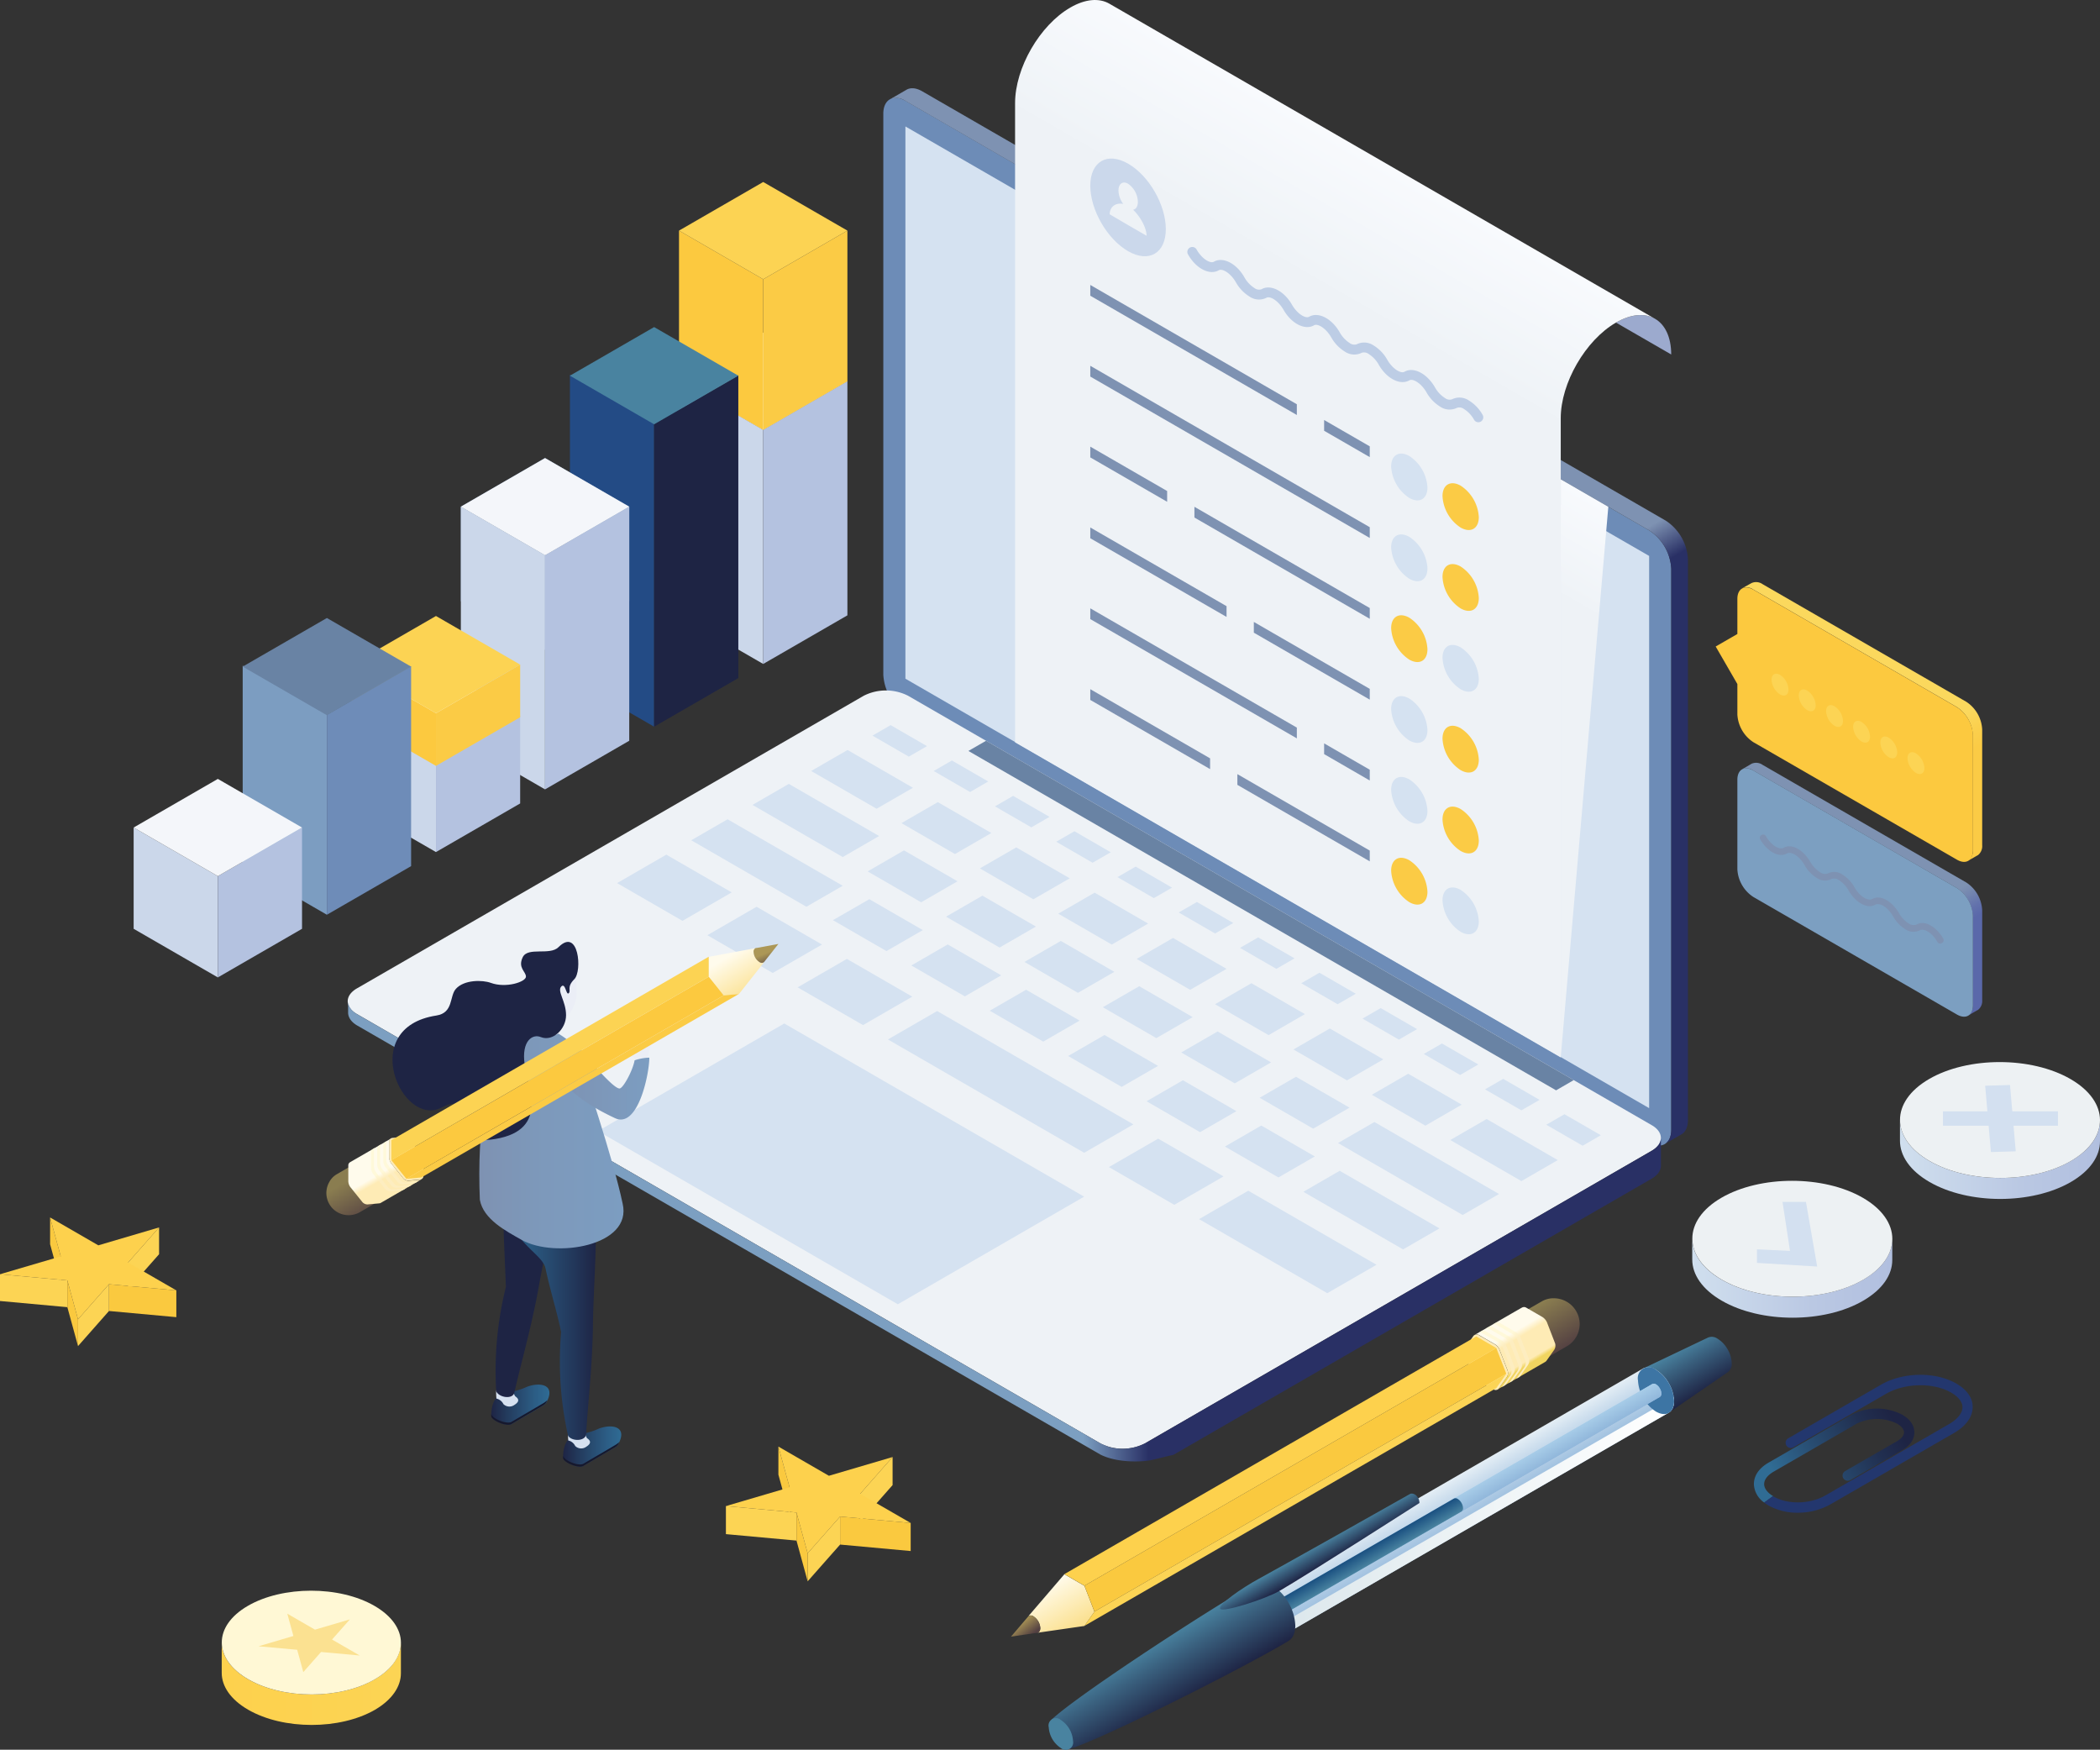 <?xml version="1.0" encoding="UTF-8"?> <svg xmlns="http://www.w3.org/2000/svg" xmlns:xlink="http://www.w3.org/1999/xlink" viewBox="0 0 649.75 541.28"><rect x="0" y="0" width="649.75" height="541.28" fill="#333333" stroke="none"/> <defs> <style>.cls-1{isolation:isolate;}.cls-2{fill:#cbd7ea;}.cls-3{fill:#b4c2e0;}.cls-4{fill:#f4f6fa;}.cls-5{fill:#6d8cb7;}.cls-6{fill:url(#linear-gradient);}.cls-7{fill:#d5e2f1;}.cls-8{fill:#eef2f6;}.cls-9{fill:#6983a4;}.cls-10{fill:url(#linear-gradient-2);}.cls-11{fill:#9caace;}.cls-12{fill:url(#linear-gradient-3);}.cls-13{fill:#7e92b2;}.cls-14,.cls-25,.cls-59,.cls-60,.cls-61,.cls-66,.cls-67,.cls-68{mix-blend-mode:multiply;}.cls-14{fill:url(#linear-gradient-4);}.cls-15{fill:#cbd8eb;}.cls-16{fill:#bdcde5;}.cls-17{fill:url(#linear-gradient-5);}.cls-18{fill:#23376e;}.cls-19{fill:url(#linear-gradient-6);}.cls-20{fill:#edf1f3;}.cls-21{fill:url(#linear-gradient-7);}.cls-22{fill:#d3e0f0;}.cls-23{fill:url(#linear-gradient-8);}.cls-24{fill:url(#linear-gradient-9);}.cls-25{fill:url(#linear-gradient-10);}.cls-26{fill:#e4eef5;}.cls-27{fill:#3d75a4;}.cls-28{fill:url(#linear-gradient-11);}.cls-29{fill:url(#linear-gradient-13);}.cls-30{fill:url(#linear-gradient-14);}.cls-31{fill:#4983a0;}.cls-32{fill:url(#linear-gradient-15);}.cls-33{fill:url(#linear-gradient-16);}.cls-34{fill:#16182d;}.cls-35{fill:#d6e1f0;}.cls-36{fill:#1e2444;}.cls-37{fill:url(#linear-gradient-17);}.cls-38{fill:url(#linear-gradient-18);}.cls-39{fill:url(#linear-gradient-19);}.cls-40{fill:#ebeef6;}.cls-41{fill:url(#linear-gradient-20);}.cls-42{fill:url(#linear-gradient-21);}.cls-43{fill:#7c9fc1;}.cls-44{fill:#fcc93f;}.cls-45{fill:#fbcb45;}.cls-46{fill:#fcd353;}.cls-47{fill:#fac93f;}.cls-48{fill:#fcd454;}.cls-49{fill:#fdd14d;}.cls-50{fill:url(#linear-gradient-22);}.cls-51{fill:#fff8d5;}.cls-52{fill:#fbe191;}.cls-53{fill:url(#linear-gradient-23);}.cls-54{fill:url(#linear-gradient-24);}.cls-55{fill:url(#linear-gradient-25);}.cls-56{fill:#feebb5;}.cls-57{fill:#fcd455;}.cls-58{fill:url(#linear-gradient-26);}.cls-59{fill:url(#linear-gradient-27);}.cls-60{fill:url(#linear-gradient-28);}.cls-61{fill:url(#linear-gradient-29);}.cls-62{fill:url(#linear-gradient-30);}.cls-63{fill:url(#linear-gradient-31);}.cls-64{fill:url(#linear-gradient-32);}.cls-65{fill:url(#linear-gradient-33);}.cls-66{fill:url(#linear-gradient-34);}.cls-67{fill:url(#linear-gradient-35);}.cls-68{fill:url(#linear-gradient-36);}.cls-69{fill:url(#linear-gradient-37);}.cls-70{fill:#234b85;}.cls-71{fill:#7c9dc1;}.cls-72{fill:#6e8cb8;}</style> <linearGradient id="linear-gradient" x1="337.94" y1="-5.41" x2="537.82" y2="340.79" gradientUnits="userSpaceOnUse"> <stop offset="0.58" stop-color="#7e92b2"></stop> <stop offset="0.61" stop-color="#293065"></stop> </linearGradient> <linearGradient id="linear-gradient-2" x1="107.58" y1="381" x2="513.88" y2="381" gradientUnits="userSpaceOnUse"> <stop offset="0.56" stop-color="#7c9fc1"></stop> <stop offset="0.61" stop-color="#293065"></stop> </linearGradient> <linearGradient id="linear-gradient-3" x1="353.91" y1="252.65" x2="460.15" y2="68.64" gradientUnits="userSpaceOnUse"> <stop offset="0.8" stop-color="#eef2f6"></stop> <stop offset="0.81" stop-color="#eff3f7"></stop> <stop offset="1" stop-color="#f8fafd"></stop> </linearGradient> <linearGradient id="linear-gradient-4" x1="444.18" y1="304.77" x2="521.62" y2="170.63" xlink:href="#linear-gradient-3"></linearGradient> <linearGradient id="linear-gradient-5" x1="551.28" y1="460.1" x2="588.58" y2="438.58" gradientUnits="userSpaceOnUse"> <stop offset="0" stop-color="#306c94"></stop> <stop offset="0.35" stop-color="#284c71"></stop> <stop offset="0.73" stop-color="#212f50"></stop> <stop offset="0.94" stop-color="#1e2444"></stop> </linearGradient> <linearGradient id="linear-gradient-6" x1="523.59" y1="395.38" x2="585.5" y2="395.38" gradientUnits="userSpaceOnUse"> <stop offset="0" stop-color="#d0dfee"></stop> <stop offset="0.6" stop-color="#bac8e3"></stop> <stop offset="1" stop-color="#b1bfdf"></stop> </linearGradient> <linearGradient id="linear-gradient-7" x1="587.83" y1="358.65" x2="649.75" y2="358.65" xlink:href="#linear-gradient-6"></linearGradient> <linearGradient id="linear-gradient-8" x1="519.5" y1="416.95" x2="527.4" y2="430.63" gradientUnits="userSpaceOnUse"> <stop offset="0" stop-color="#4983a0"></stop> <stop offset="0.34" stop-color="#3a617f"></stop> <stop offset="1" stop-color="#1e2444"></stop> </linearGradient> <linearGradient id="linear-gradient-9" x1="449.88" y1="457.15" x2="457.78" y2="470.83" gradientUnits="userSpaceOnUse"> <stop offset="0" stop-color="#e4eef5"></stop> <stop offset="0.25" stop-color="#cedfee"></stop> <stop offset="1" stop-color="#91b7db"></stop> </linearGradient> <linearGradient id="linear-gradient-10" x1="392.81" y1="469.59" x2="517.97" y2="469.59" gradientUnits="userSpaceOnUse"> <stop offset="0" stop-color="#dbe6eb"></stop> <stop offset="0.32" stop-color="#e7eff2"></stop> <stop offset="1" stop-color="#fff"></stop> </linearGradient> <linearGradient id="linear-gradient-11" x1="451.27" y1="462.77" x2="453.61" y2="466.82" gradientUnits="userSpaceOnUse"> <stop offset="0" stop-color="#a7cce8"></stop> <stop offset="1" stop-color="#91b7db"></stop> </linearGradient> <linearGradient id="linear-gradient-13" x1="420.59" y1="480.49" x2="422.92" y2="484.53" gradientUnits="userSpaceOnUse"> <stop offset="0" stop-color="#1a5081"></stop> <stop offset="1" stop-color="#4983a0"></stop> </linearGradient> <linearGradient id="linear-gradient-14" x1="358.15" y1="507.26" x2="368.45" y2="525.09" xlink:href="#linear-gradient-8"></linearGradient> <linearGradient id="linear-gradient-15" x1="406.86" y1="478.33" x2="410.1" y2="483.94" xlink:href="#linear-gradient-8"></linearGradient> <linearGradient id="linear-gradient-16" x1="-559.29" y1="434.54" x2="-541.29" y2="434.54" gradientTransform="matrix(-1, 0, 0, 1, -389.32, 0)" gradientUnits="userSpaceOnUse"> <stop offset="0" stop-color="#2f6b94"></stop> <stop offset="0.25" stop-color="#2c5d85"></stop> <stop offset="0.74" stop-color="#233a5c"></stop> <stop offset="1" stop-color="#1e2444"></stop> </linearGradient> <linearGradient id="linear-gradient-17" x1="-581.54" y1="447.49" x2="-563.54" y2="447.49" xlink:href="#linear-gradient-16"></linearGradient> <linearGradient id="linear-gradient-18" x1="-573.73" y1="404.48" x2="-544.68" y2="404.48" gradientTransform="matrix(-1, 0, 0, 1, -389.32, 0)" gradientUnits="userSpaceOnUse"> <stop offset="0" stop-color="#1e2444"></stop> <stop offset="0.22" stop-color="#223659"></stop> <stop offset="0.74" stop-color="#2b5c83"></stop> <stop offset="1" stop-color="#2f6b94"></stop> </linearGradient> <linearGradient id="linear-gradient-19" x1="2188.99" y1="351.75" x2="2233.61" y2="351.75" gradientTransform="matrix(-1, 0, 0, 1, 2381.91, 0)" gradientUnits="userSpaceOnUse"> <stop offset="0" stop-color="#7c9dc1"></stop> <stop offset="0.55" stop-color="#7d99bb"></stop> <stop offset="1" stop-color="#7e92b2"></stop> </linearGradient> <linearGradient id="linear-gradient-20" x1="171.72" y1="334.78" x2="200.9" y2="334.78" gradientUnits="userSpaceOnUse"> <stop offset="0" stop-color="#7e92b2"></stop> <stop offset="1" stop-color="#7c9dc1"></stop> </linearGradient> <linearGradient id="linear-gradient-21" x1="681.31" y1="227.06" x2="731.76" y2="314.45" gradientTransform="translate(-123.34)" gradientUnits="userSpaceOnUse"> <stop offset="0.65" stop-color="#7e92b2"></stop> <stop offset="0.67" stop-color="#778ab0"></stop> <stop offset="0.72" stop-color="#6271ac"></stop> <stop offset="0.75" stop-color="#5a68aa"></stop> </linearGradient> <linearGradient id="linear-gradient-22" x1="68.6" y1="520.84" x2="124.06" y2="520.84" gradientUnits="userSpaceOnUse"> <stop offset="0" stop-color="#fdd14d"></stop> <stop offset="1" stop-color="#fcd454"></stop> </linearGradient> <linearGradient id="linear-gradient-23" x1="477.52" y1="402.65" x2="485.74" y2="416.3" gradientUnits="userSpaceOnUse"> <stop offset="0" stop-color="#8a7d50"></stop> <stop offset="1" stop-color="#544142"></stop> </linearGradient> <linearGradient id="linear-gradient-24" x1="331.63" y1="503.74" x2="323.91" y2="490.18" gradientUnits="userSpaceOnUse"> <stop offset="0" stop-color="#fbe192"></stop> <stop offset="0.69" stop-color="#fef3cf"></stop> <stop offset="1" stop-color="#fffbec"></stop> </linearGradient> <linearGradient id="linear-gradient-25" x1="318.69" y1="506.04" x2="315.44" y2="501.84" gradientUnits="userSpaceOnUse"> <stop offset="0" stop-color="#544142"></stop> <stop offset="1" stop-color="#ac9756"></stop> </linearGradient> <linearGradient id="linear-gradient-26" x1="473.35" y1="423.27" x2="464.33" y2="408.1" gradientUnits="userSpaceOnUse"> <stop offset="0.07" stop-color="#f1d560"></stop> <stop offset="0.14" stop-color="#feebb5"></stop> <stop offset="0.56" stop-color="#feebb5"></stop> <stop offset="0.69" stop-color="#fffbec"></stop> </linearGradient> <linearGradient id="linear-gradient-27" x1="468.5" y1="426.71" x2="457.29" y2="412.47" gradientUnits="userSpaceOnUse"> <stop offset="0.56" stop-color="#fdedc0"></stop> <stop offset="0.69" stop-color="#fff9da"></stop> </linearGradient> <linearGradient id="linear-gradient-28" x1="470.69" y1="425.45" x2="459.48" y2="411.2" xlink:href="#linear-gradient-27"></linearGradient> <linearGradient id="linear-gradient-29" x1="472.89" y1="424.18" x2="461.68" y2="409.93" xlink:href="#linear-gradient-27"></linearGradient> <linearGradient id="linear-gradient-30" x1="676.98" y1="484.34" x2="684.07" y2="496.12" gradientTransform="matrix(-0.5, 0.87, 0.87, 0.5, 22.83, -464.8)" xlink:href="#linear-gradient-23"></linearGradient> <linearGradient id="linear-gradient-31" x1="562.8" y1="564.8" x2="556.14" y2="553.1" gradientTransform="matrix(-0.5, 0.87, 0.87, 0.5, 22.83, -464.8)" xlink:href="#linear-gradient-24"></linearGradient> <linearGradient id="linear-gradient-32" x1="551.64" y1="566.78" x2="548.83" y2="563.16" gradientTransform="matrix(-0.5, 0.87, 0.87, 0.5, 22.83, -464.8)" xlink:href="#linear-gradient-25"></linearGradient> <linearGradient id="linear-gradient-33" x1="673.38" y1="502.13" x2="665.6" y2="489.04" gradientTransform="matrix(-0.5, 0.87, 0.87, 0.5, 22.83, -464.8)" xlink:href="#linear-gradient-26"></linearGradient> <linearGradient id="linear-gradient-34" x1="669.2" y1="505.1" x2="659.53" y2="492.81" gradientTransform="matrix(-0.5, 0.87, 0.87, 0.5, 22.83, -464.8)" xlink:href="#linear-gradient-27"></linearGradient> <linearGradient id="linear-gradient-35" x1="671.09" y1="504" x2="661.42" y2="491.71" gradientTransform="matrix(-0.5, 0.87, 0.87, 0.5, 22.83, -464.8)" xlink:href="#linear-gradient-27"></linearGradient> <linearGradient id="linear-gradient-36" x1="672.99" y1="502.91" x2="663.31" y2="490.62" gradientTransform="matrix(-0.5, 0.87, 0.87, 0.5, 22.83, -464.8)" xlink:href="#linear-gradient-27"></linearGradient> <linearGradient id="linear-gradient-37" x1="681.31" y1="171.12" x2="735.26" y2="264.58" gradientTransform="translate(-123.34)" gradientUnits="userSpaceOnUse"> <stop offset="0.63" stop-color="#fbd85d"></stop> <stop offset="0.68" stop-color="#fbd04e"></stop> <stop offset="0.73" stop-color="#fbcb45"></stop> </linearGradient> </defs> <g class="cls-1"> <g id="Слой_2" data-name="Слой 2"> <g id="Слой_1-2" data-name="Слой 1"> <polygon class="cls-2" points="210.09 117.94 236.14 132.98 236.14 205.4 210.09 190.36 210.09 117.94"></polygon> <polygon class="cls-3" points="262.19 117.94 236.14 132.98 236.14 205.4 262.19 190.36 262.19 117.94"></polygon> <polygon class="cls-4" points="236.14 102.9 210.09 117.94 236.14 132.98 262.19 117.94 236.14 102.9"></polygon> <path class="cls-5" d="M517.1,349.49c0,4.35-3.08,6.13-6.85,4L280.14,220.59a15.19,15.19,0,0,1-6.84-11.86V35.17c0-4.35,3.08-6.13,6.84-4L510.25,164.07a15.17,15.17,0,0,1,6.85,11.86Z"></path> <path class="cls-6" d="M515.42,161.08,285.31,28.23c-1.9-1.1-3.63-1.19-4.88-.44h0l-4.92,2.85h0a5,5,0,0,1,4.62.57L510.25,164.07a15.17,15.17,0,0,1,6.85,11.86V349.49c0,2.16-.76,3.69-2,4.41h0l4.91-2.85h0c1.38-.65,2.25-2.22,2.25-4.53V173A15.21,15.21,0,0,0,515.42,161.08Z"></path> <polygon class="cls-7" points="510.25 342.81 280.14 209.96 280.14 39.12 510.25 171.98 510.25 342.81"></polygon> <path class="cls-8" d="M354.21,446.54a15.17,15.17,0,0,1-13.7,0L110.41,313.69c-3.77-2.18-3.77-5.73,0-7.91l156.84-90.55a15.17,15.17,0,0,1,13.7,0L511.06,348.08c3.77,2.17,3.77,5.73,0,7.91Z"></path> <polygon class="cls-7" points="281.19 234.07 269.94 227.57 275.56 224.32 286.82 230.82 281.19 234.07"></polygon> <polygon class="cls-7" points="300.14 245.01 288.89 238.51 294.52 235.26 305.77 241.76 300.14 245.01"></polygon> <polygon class="cls-7" points="319.1 255.95 307.84 249.45 313.47 246.21 324.73 252.7 319.1 255.95"></polygon> <polygon class="cls-7" points="338.05 266.89 326.8 260.4 332.43 257.15 343.68 263.65 338.05 266.89"></polygon> <polygon class="cls-7" points="357 277.84 345.75 271.34 351.38 268.09 362.63 274.59 357 277.84"></polygon> <polygon class="cls-7" points="375.96 288.78 364.7 282.28 370.33 279.03 381.58 285.53 375.96 288.78"></polygon> <polygon class="cls-7" points="394.91 299.72 383.66 293.23 389.29 289.98 400.54 296.47 394.91 299.72"></polygon> <polygon class="cls-7" points="413.87 310.67 402.61 304.17 408.24 300.92 419.49 307.42 413.87 310.67"></polygon> <polygon class="cls-7" points="432.82 321.61 421.56 315.11 427.19 311.86 438.45 318.36 432.82 321.61"></polygon> <polygon class="cls-7" points="451.77 332.55 440.52 326.05 446.15 322.81 457.4 329.3 451.77 332.55"></polygon> <polygon class="cls-7" points="470.73 343.49 459.47 337 465.1 333.75 476.35 340.25 470.73 343.49"></polygon> <polygon class="cls-7" points="489.68 354.44 478.42 347.94 484.05 344.69 495.31 351.19 489.68 354.44"></polygon> <polygon class="cls-7" points="271.22 250.19 250.98 238.51 262.24 232.01 282.47 243.7 271.22 250.19"></polygon> <polygon class="cls-7" points="260.75 265.13 232.82 249 244.07 242.5 272 258.63 260.75 265.13"></polygon> <polygon class="cls-7" points="249.5 280.51 213.87 259.94 225.12 253.45 260.75 274.02 249.5 280.51"></polygon> <polygon class="cls-7" points="211.16 284.87 190.93 273.19 206.16 264.39 226.4 276.07 211.16 284.87"></polygon> <polygon class="cls-7" points="239.09 300.99 218.86 289.31 234.09 280.51 254.33 292.2 239.09 300.99"></polygon> <polygon class="cls-7" points="267.02 317.12 246.79 305.44 262.03 296.64 282.26 308.32 267.02 317.12"></polygon> <polygon class="cls-7" points="363.33 372.72 343.1 361.04 358.34 352.25 378.57 363.93 363.33 372.72"></polygon> <polygon class="cls-7" points="410.67 400.05 370.99 377.14 386.22 368.35 425.9 391.26 410.67 400.05"></polygon> <polygon class="cls-7" points="335.45 356.62 274.73 321.56 289.96 312.77 350.68 347.83 335.45 356.62"></polygon> <polygon class="cls-7" points="295.47 264.2 278.92 254.64 290.17 248.14 306.73 257.7 295.47 264.2"></polygon> <polygon class="cls-7" points="285.01 279.13 268.45 269.57 279.7 263.07 296.26 272.63 285.01 279.13"></polygon> <polygon class="cls-7" points="274.27 294.22 257.71 284.66 268.97 278.17 285.53 287.73 274.27 294.22"></polygon> <polygon class="cls-7" points="298.53 308.23 281.97 298.67 293.23 292.17 309.78 301.73 298.53 308.23"></polygon> <polygon class="cls-7" points="322.79 322.23 306.23 312.67 317.48 306.18 334.04 315.73 322.79 322.23"></polygon> <polygon class="cls-7" points="347.05 336.24 330.49 326.68 341.74 320.18 358.3 329.74 347.05 336.24"></polygon> <polygon class="cls-7" points="371.3 350.24 354.75 340.68 366 334.18 382.55 343.74 371.3 350.24"></polygon> <polygon class="cls-7" points="395.56 364.25 379 354.69 390.25 348.19 406.81 357.75 395.56 364.25"></polygon> <polygon class="cls-7" points="434.12 386.51 403.26 368.69 414.51 362.19 445.38 380.01 434.12 386.51"></polygon> <polygon class="cls-7" points="309.27 293.13 292.71 283.58 303.96 277.08 320.52 286.64 309.27 293.13"></polygon> <polygon class="cls-7" points="333.52 307.14 316.96 297.58 328.22 291.08 344.78 300.64 333.52 307.14"></polygon> <polygon class="cls-7" points="357.78 321.15 341.22 311.59 352.48 305.09 369.03 314.65 357.78 321.15"></polygon> <polygon class="cls-7" points="382.04 335.15 365.48 325.59 376.73 319.09 393.29 328.65 382.04 335.15"></polygon> <polygon class="cls-7" points="406.3 349.16 389.74 339.6 400.99 333.1 417.55 342.66 406.3 349.16"></polygon> <polygon class="cls-7" points="452.56 375.87 413.99 353.6 425.25 347.1 463.81 369.37 452.56 375.87"></polygon> <polygon class="cls-7" points="319.73 278.2 303.17 268.64 314.43 262.15 330.98 271.71 319.73 278.2"></polygon> <polygon class="cls-7" points="343.99 292.21 327.43 282.65 338.68 276.15 355.24 285.71 343.99 292.21"></polygon> <polygon class="cls-7" points="368.24 306.21 351.69 296.65 362.94 290.16 379.5 299.72 368.24 306.21"></polygon> <polygon class="cls-7" points="392.5 320.22 375.94 310.66 387.2 304.16 403.75 313.72 392.5 320.22"></polygon> <polygon class="cls-7" points="416.76 334.22 400.2 324.66 411.45 318.17 428.01 327.72 416.76 334.22"></polygon> <polygon class="cls-7" points="441.02 348.23 424.46 338.67 435.71 332.17 452.27 341.73 441.02 348.23"></polygon> <polygon class="cls-7" points="470.73 365.38 448.72 352.67 459.97 346.18 481.98 358.88 470.73 365.38"></polygon> <polygon class="cls-9" points="481.46 337.3 299.63 232.31 305.09 229.16 486.92 334.14 481.46 337.3"></polygon> <polygon class="cls-7" points="335.44 370.19 242.66 316.62 185 349.9 277.79 403.48 335.44 370.19"></polygon> <path class="cls-10" d="M511.06,356,354.21,446.54a15.34,15.34,0,0,1-11.1,1.06s-2.25-.86-2.6-1.06L110.41,313.69a5.76,5.76,0,0,1-.73-.48l0,0h0l-.17-.14-.38-.32-.17-.17a3.1,3.1,0,0,1-.39-.43.12.12,0,0,1,0-.05l0,0c-.13-.18-.25-.35-.36-.53a3.8,3.8,0,0,1-.5-1.65h0v3.32h0c0,1.45.9,2.89,2.8,4L340.51,450c5.5,2.73,13.34,2.2,15.68,1.69s4.43-1.1,6.88-1.63l148-85.45c1.9-1.1,2.84-2.55,2.82-4v-8.56C513.86,353.49,512.92,354.91,511.06,356Z"></path> <path class="cls-11" d="M500,99.8l17.08,9.86C517.06,98.77,509.41,94.36,500,99.8Z"></path> <path class="cls-12" d="M343.29,1.17l-.12-.07h0c-3.09-1.74-7.33-1.47-12,1.23C321.72,7.78,314.07,21,314.07,31.91V229.65L482.9,327.12V129.38c0-10.89,7.65-24.13,17.08-29.58,4.68-2.7,8.93-3,12-1.23Z"></path> <path class="cls-7" d="M430.43,144.32c0-3.58,2.52-5,5.62-3.25a12.42,12.42,0,0,1,5.61,9.73c0,3.58-2.51,5-5.61,3.24A12.41,12.41,0,0,1,430.43,144.32Z"></path> <polygon class="cls-13" points="401.25 125.06 337.34 88.15 337.34 91.48 401.25 128.38 401.25 125.06"></polygon> <polygon class="cls-13" points="409.69 129.93 409.69 133.26 423.81 141.41 423.81 138.08 409.69 129.93"></polygon> <path class="cls-7" d="M430.43,169.33c0-3.59,2.52-5,5.62-3.25a12.42,12.42,0,0,1,5.61,9.73c0,3.58-2.51,5-5.61,3.24A12.41,12.41,0,0,1,430.43,169.33Z"></path> <polygon class="cls-13" points="423.81 163.09 337.34 113.16 337.34 116.49 423.81 166.42 423.81 163.09"></polygon> <path class="cls-7" d="M446.32,203.51c0-3.59,2.51-5,5.61-3.25a12.43,12.43,0,0,1,5.62,9.73c0,3.58-2.52,5-5.62,3.24A12.4,12.4,0,0,1,446.32,203.51Z"></path> <polygon class="cls-13" points="361.12 151.9 337.34 138.17 337.34 141.5 361.12 155.23 361.12 151.9"></polygon> <polygon class="cls-13" points="369.56 156.78 369.56 160.1 423.81 191.43 423.81 188.1 369.56 156.78"></polygon> <path class="cls-7" d="M430.43,219.35c0-3.59,2.52-5,5.62-3.25a12.42,12.42,0,0,1,5.61,9.73c0,3.58-2.51,5-5.61,3.24A12.41,12.41,0,0,1,430.43,219.35Z"></path> <polygon class="cls-13" points="379.5 187.52 337.34 163.18 337.34 166.51 379.5 190.85 379.5 187.52"></polygon> <polygon class="cls-13" points="387.94 192.4 387.94 195.72 423.81 216.44 423.81 213.11 387.94 192.4"></polygon> <path class="cls-7" d="M430.43,244.35c0-3.58,2.52-5,5.62-3.24a12.42,12.42,0,0,1,5.61,9.73c0,3.58-2.51,5-5.61,3.24A12.41,12.41,0,0,1,430.43,244.35Z"></path> <polygon class="cls-13" points="401.25 225.09 337.34 188.19 337.34 191.52 401.25 228.42 401.25 225.09"></polygon> <polygon class="cls-13" points="409.69 229.97 409.69 233.29 423.81 241.45 423.81 238.12 409.69 229.97"></polygon> <path class="cls-7" d="M446.32,278.53c0-3.58,2.51-5,5.61-3.24a12.43,12.43,0,0,1,5.62,9.73c0,3.58-2.52,5-5.62,3.24A12.4,12.4,0,0,1,446.32,278.53Z"></path> <polygon class="cls-13" points="374.41 234.6 337.34 213.2 337.34 216.53 374.41 237.93 374.41 234.6"></polygon> <polygon class="cls-13" points="382.85 239.48 382.85 242.8 423.81 266.46 423.81 263.13 382.85 239.48"></polygon> <polygon class="cls-14" points="482.9 327.12 497.62 156.78 482.9 148.28 482.9 327.12"></polygon> <path class="cls-15" d="M360.71,70.87c0,7.47-5.23,10.54-11.68,6.83s-11.69-12.77-11.69-20.24,5.23-10.54,11.69-6.84S360.71,63.39,360.71,70.87Z"></path> <path class="cls-8" d="M350.59,64.88c.88-.16,1.47-1,1.47-2.43a7.06,7.06,0,0,0-3-5.59c-1.67-1-3,0-3,2.09a7.26,7.26,0,0,0,1.47,4.13c-2.56-.48-4.2,1.12-4.19,3.21L349,69.61l5.75,3.32C354.79,70.85,353.15,67.36,350.59,64.88Z"></path> <path class="cls-16" d="M457.41,130.62a1.51,1.51,0,0,1-1.32-.76,9.19,9.19,0,0,0-3.13-3.33,2.38,2.38,0,0,0-2.16-.37,5.17,5.17,0,0,1-5.21-.36,12.14,12.14,0,0,1-4.24-4.45c-1.65-2.85-4.2-4.32-5.29-3.69-2.81,1.61-7-.5-9.46-4.82a9.17,9.17,0,0,0-3.12-3.33,2.35,2.35,0,0,0-2.16-.37,5.17,5.17,0,0,1-5.21-.36,12.14,12.14,0,0,1-4.24-4.45c-1.65-2.85-4.2-4.33-5.29-3.7-2.81,1.62-7-.49-9.46-4.81-1.64-2.85-4.19-4.33-5.29-3.7a5.15,5.15,0,0,1-5.2-.36,12.17,12.17,0,0,1-4.25-4.45c-1.64-2.85-4.19-4.33-5.28-3.7-2.82,1.62-7-.5-9.46-4.81a1.53,1.53,0,1,1,2.64-1.53c1.65,2.85,4.2,4.33,5.29,3.7,2.81-1.62,7,.5,9.45,4.81a9.23,9.23,0,0,0,3.13,3.34,2.34,2.34,0,0,0,2.16.36c2.81-1.62,7,.5,9.45,4.81,1.65,2.85,4.2,4.33,5.29,3.7,2.81-1.62,7,.5,9.46,4.82a9.34,9.34,0,0,0,3.12,3.33,2.34,2.34,0,0,0,2.16.36,5.17,5.17,0,0,1,5.21.37,12.09,12.09,0,0,1,4.25,4.45c1.64,2.85,4.2,4.32,5.29,3.69,2.8-1.62,6.95.5,9.45,4.82a9.25,9.25,0,0,0,3.12,3.33,2.34,2.34,0,0,0,2.16.36,5.2,5.2,0,0,1,5.21.37,12.17,12.17,0,0,1,4.25,4.45,1.52,1.52,0,0,1-.56,2.08A1.49,1.49,0,0,1,457.41,130.62Z"></path> <path class="cls-17" d="M545.84,459.11c0-1.4,1.06-2.77,3-3.88l25.63-14.8a14.13,14.13,0,0,1,12.52,0c1.34.78,2.12,1.76,2.12,2.69s-.78,1.91-2.12,2.69l-16.18,9.33a1.61,1.61,0,0,0,1.61,2.78l16.17-9.33c2.4-1.39,3.72-3.33,3.72-5.47s-1.32-4.08-3.72-5.46a17.11,17.11,0,0,0-15.72,0l-25.63,14.79c-3,1.71-4.58,4.07-4.58,6.66a7.28,7.28,0,0,0,3.21,5.72l2.73-2C546.81,461.74,545.84,460.43,545.84,459.11Z"></path> <path class="cls-18" d="M605.28,428c-6.46-3.73-16.48-3.58-23.3.37L553.19,445a1.61,1.61,0,0,0,1.61,2.78l28.79-16.62c5.81-3.35,14.63-3.51,20.09-.36,2.27,1.31,3.52,2.92,3.52,4.53,0,1.79-1.51,3.7-4.15,5.22L564.8,462.61c-4.74,2.73-11.61,2.89-16,.37l-.24-.16-2.73,2a11.68,11.68,0,0,0,1.37.92,18.26,18.26,0,0,0,9,2.23,20.66,20.66,0,0,0,10.15-2.59l38.24-22.08c3.71-2.15,5.76-5,5.76-8C610.41,432.5,608.59,429.91,605.28,428Z"></path> <path class="cls-19" d="M532.73,402.38c-6.1-3.52-9.15-8.14-9.14-12.76l0-6.5c0,4.62,3,9.25,9.13,12.77,12.13,7,31.72,7,43.76,0,6-3.48,9-8,9-12.58l0,6.49c0,4.56-3,9.1-9,12.58C564.44,409.39,544.85,409.39,532.73,402.38Z"></path> <path class="cls-20" d="M532.75,395.89c-12.12-7-12.19-18.35-.14-25.35s31.64-7,43.76,0,12.18,18.35.14,25.35S544.88,402.89,532.75,395.89Z"></path> <path class="cls-21" d="M597,365.65c-6.1-3.52-9.15-8.15-9.14-12.76l0-6.5c0,4.62,3,9.24,9.13,12.77,12.13,7,31.72,7,43.76,0,6-3.48,9-8,9-12.59l0,6.49c0,4.56-3,9.11-9,12.59C628.68,372.65,609.09,372.65,597,365.65Z"></path> <path class="cls-20" d="M597,359.16c-12.12-7-12.18-18.35-.14-25.35s31.64-7,43.76,0,12.18,18.35.14,25.35S609.12,366.15,597,359.16Z"></path> <polygon class="cls-22" points="551.52 371.81 553.83 386.96 543.61 386.49 543.61 390.68 562.24 391.81 558.77 371.81 551.52 371.81"></polygon> <polygon class="cls-22" points="623.68 356.17 623 348.25 636.75 348.25 636.75 343.8 622.61 343.8 621.9 335.65 614.22 335.88 614.91 343.8 601.16 343.8 601.16 348.25 615.29 348.25 616 356.39 623.68 356.17"></polygon> <path class="cls-23" d="M534.52,417.4a9,9,0,0,0-3.09-3.26,3.06,3.06,0,0,0-3.08-.3l-19.91,9.5,7.9,13.68,18.18-12.48a3.08,3.08,0,0,0,1.28-2.83A9,9,0,0,0,534.52,417.4Z"></path> <path class="cls-24" d="M516.34,427.9a11.44,11.44,0,0,0-4-4.17,3.93,3.93,0,0,0-3.95-.39l-121.07,69.9,7.9,13.68L516.34,437c1-.58,1.63-1.83,1.63-3.61A11.44,11.44,0,0,0,516.34,427.9Z"></path> <path class="cls-25" d="M392.81,502.65l2.46,4.27L516.34,437c1-.58,1.63-1.83,1.63-3.61a9,9,0,0,0-.09-1.15l-121.73,70.2C394.91,502.48,393.8,502.55,392.81,502.65Z"></path> <path class="cls-26" d="M385.74,496.85c0-1.78.62-3,1.63-3.61a3.93,3.93,0,0,1,3.95.39,12.37,12.37,0,0,1,5.59,9.67,3.41,3.41,0,0,1-5.59,3.23,12.32,12.32,0,0,1-5.58-9.68Z"></path> <path class="cls-27" d="M506.8,427a3.41,3.41,0,0,1,5.59-3.23,12.32,12.32,0,0,1,5.58,9.68c0,1.78-.62,3-1.63,3.61s-2.41.5-4-.39A12.37,12.37,0,0,1,506.8,427Z"></path> <path class="cls-28" d="M513.55,429.51a3.28,3.28,0,0,0-1.16-1.23,1.16,1.16,0,0,0-1.17-.12l-121.06,69.9,2.33,4,121.06-69.9a1.16,1.16,0,0,0,.49-1.07A3.37,3.37,0,0,0,513.55,429.51Z"></path> <path class="cls-28" d="M513.55,429.51a3.28,3.28,0,0,0-1.16-1.23,1.16,1.16,0,0,0-1.17-.12l-121.06,69.9,2.33,4,121.06-69.9a1.16,1.16,0,0,0,.49-1.07A3.37,3.37,0,0,0,513.55,429.51Z"></path> <path class="cls-29" d="M452.19,464.94a3.31,3.31,0,0,0-1.17-1.23,1.16,1.16,0,0,0-1.17-.12l-59.69,34.47,2.33,4,59.7-34.47a1.15,1.15,0,0,0,.48-1.07A3.36,3.36,0,0,0,452.19,464.94Z"></path> <path class="cls-30" d="M398.63,495.77a14.85,14.85,0,0,0-5.14-5.42c-2-1.16-3.82-1.27-5.14-.51-12.66,7-54.82,34.41-63,42.15l2.9,4.44,2.39,4.73c10.81-3.24,55.64-26,68-33.52,1.32-.76,2.13-2.38,2.13-4.7A14.83,14.83,0,0,0,398.63,495.77Z"></path> <path class="cls-31" d="M324.46,534.25a2.29,2.29,0,0,1,3.76-2.17A8.31,8.31,0,0,1,332,538.6a2.29,2.29,0,0,1-3.76,2.17,8.31,8.31,0,0,1-3.76-6.52Z"></path> <path class="cls-32" d="M395.85,492.17c8.81-5.09,43.34-27.22,43.34-27.22,0-1.47-1.17-3.18-2.78-2.86-3.93,2.27-41.78,23.52-47,26.36s-12.63,8-11.88,9.23S391.4,494.74,395.85,492.17Z"></path> <path class="cls-33" d="M152,438c0-7.05,4.46-7.26,4.46-7.26a18.46,18.46,0,0,0,6.35-1.63c3.88-1.61,9.35-1,6.29,4.65a1,1,0,0,1-.1.21,2.81,2.81,0,0,1-1,.87l-9.76,5.73C156.73,441.39,152,439.43,152,438Z"></path> <path class="cls-34" d="M152,437.35c.09,1.44,4.75,3.37,6.23,2.53l9.76-5.72a9.49,9.49,0,0,0,1.37-1c-.09.19-.16.38-.28.59a1,1,0,0,1-.1.21,2.81,2.81,0,0,1-1,.87l-9.76,5.73c-1.4.79-5.63-.88-6.19-2.29A1.18,1.18,0,0,1,152,438C152,437.76,152,437.56,152,437.35Z"></path> <path class="cls-35" d="M153.78,429.8a40.9,40.9,0,0,1,5.2,1,2.26,2.26,0,0,0,.37,1.05l.11.13c.8.56,1.61,1.44-.29,2.63a2.64,2.64,0,0,1-3.41-.24,3,3,0,0,0-1.1-1.25,2.68,2.68,0,0,0-1.06-.45v-.1S153.3,429.8,153.78,429.8Z"></path> <path class="cls-36" d="M155.61,360.86c4.42.08,13.55.28,18,.35-1.64,13.27-4.95,25.32-7.15,38.18-2.38,12.49-5,21.27-7.38,31.66-.85,1.93-4.75,1.2-5.55-.66a107.07,107.07,0,0,1,3-32.28C156.06,386.21,155.33,372.88,155.61,360.86Z"></path> <path class="cls-37" d="M174.22,450.93c0-7.05,4.47-7.25,4.47-7.25a18.46,18.46,0,0,0,6.35-1.63c3.88-1.61,9.34-1,6.29,4.64a2.12,2.12,0,0,1-.11.21,2.64,2.64,0,0,1-1,.87l-9.76,5.73C179,454.35,174.26,452.38,174.22,450.93Z"></path> <path class="cls-34" d="M174.25,450.3c.08,1.45,4.75,3.38,6.22,2.53l9.76-5.72a8.79,8.79,0,0,0,1.38-1c-.09.2-.17.38-.28.59a2.12,2.12,0,0,1-.11.21,2.64,2.64,0,0,1-1,.87l-9.76,5.73c-1.39.79-5.63-.88-6.19-2.29a1.57,1.57,0,0,1,0-.28A4.39,4.39,0,0,1,174.25,450.3Z"></path> <path class="cls-35" d="M176,442.75a40.9,40.9,0,0,1,5.2,1,2.32,2.32,0,0,0,.36,1.05,1.34,1.34,0,0,1,.11.14c.8.55,1.62,1.43-.28,2.62a2.63,2.63,0,0,1-3.42-.24,3.18,3.18,0,0,0-1.09-1.25,2.66,2.66,0,0,0-1.06-.44s0-.1,0-.1S175.56,442.75,176,442.75Z"></path> <path class="cls-38" d="M168.79,392.41c-1.21-5.7-14.3-8.66-13.38-28.84,4.36-.64,24.5,9.69,28.86,9.05.55,13.36-.74,25.79-.83,38.83-.29,12.71-1.49,21.8-2.1,32.44-.52,2.05-4.49,2-5.58.26a105.4,105.4,0,0,1-2.14-32.1C172.32,405.76,170.2,399.09,168.79,392.41Z"></path> <path class="cls-39" d="M161.45,383.59c10.2,5.73,34.34,1.94,31.19-11.28-2.89-13.85-11.91-40.26-14.46-48.62-4.47-3.52-6.54-5.13-10.91-5.9-2.63-.46-6-1.05-8.07.86-8.79,8.25-11.68,31-10.73,52.53C149.55,377.15,156.43,380.78,161.45,383.59Z"></path> <path class="cls-40" d="M162.64,318.76c1.1-1.69,1-4.94.59-7.46a12.49,12.49,0,0,1-.72-4.35c.06-5.61,6.6-11,11-11s5,5.54,4.9,11.15a11,11,0,0,1-7.33,10.22c-.24.86,1,1.92,1.71,2.42-3,1.61-6.5.4-8.26-.07A3.52,3.52,0,0,1,162.64,318.76Z"></path> <path class="cls-36" d="M135,314.16c5.39-.83,4-6,6.07-8.27,2.57-2.84,8.2-2.78,10.8-1.83,4.73,1.72,10.86-.32,10.86-1.93s-2.58-2.69-1-6,8.38-.43,11.07-3.12c6.26-6.26,7.4,7.4,4.91,9.89s-.93,3.54-1.74,4.35-1-3.34-2.28-2.1c-1.43,1.43,1.45,4.55,1.45,8.9s-4.14,8.26-7.82,6.77c-2.58-1.05-6,1.17-5,8.38.81,6.05,8.06,20.24-9,23.14s-4.73-15.85-16.76-9.68C124.29,348.93,110.53,317.92,135,314.16Z"></path> <path class="cls-40" d="M196.8,327.89c-.58-1-2.51-1.26-.89-2.31s3.93-2.21,5.33-2.21c0,.91-.49,1.49-.81,3.83S196.8,327.89,196.8,327.89Z"></path> <path class="cls-41" d="M180.71,326c-2-2.3-3.06-4.16-7.27-1.5-3,1.93-4.41,11.46,16.84,21.4,7.12,3.33,10.62-13.65,10.62-18.71a16,16,0,0,0-4.55.82c-.54,3.11-3.55,8.72-4.67,8.72C189.85,336.75,183.1,328.79,180.71,326Z"></path> <path class="cls-42" d="M608.38,273l-63-36.37a3.49,3.49,0,0,0-3.44-.36h0l0,0,0,0L539,238h0a3.51,3.51,0,0,1,3.45.36l63,36.37a10.9,10.9,0,0,1,4.94,8.55V311a3.51,3.51,0,0,1-1.36,3.12h0l2.77-1.6.09-.05.05,0h0a3.52,3.52,0,0,0,1.36-3.12V281.59A10.9,10.9,0,0,0,608.38,273Z"></path> <path class="cls-43" d="M537.55,241.2c0-3.15,2.21-4.42,4.94-2.85l63,36.37a10.9,10.9,0,0,1,4.94,8.55V311c0,3.15-2.21,4.42-4.94,2.85l-63-36.37a10.9,10.9,0,0,1-4.94-8.55Z"></path> <path class="cls-13" d="M600.31,291.89a1,1,0,0,1-.88-.51c-1.72-3-4.26-4.28-5.47-3.58a4.34,4.34,0,0,1-4.44-.34,10.85,10.85,0,0,1-3.8-4c-1.72-3-4.26-4.28-5.47-3.59-2.42,1.39-6-.51-8.25-4.33a9,9,0,0,0-3-3.25,2.52,2.52,0,0,0-2.41-.34,4.36,4.36,0,0,1-4.45-.34,10.77,10.77,0,0,1-3.8-4c-1.72-3-4.26-4.28-5.47-3.58-2.41,1.39-6-.51-8.24-4.34a1,1,0,0,1,.37-1.38,1,1,0,0,1,1.39.37c1.72,3,4.26,4.28,5.47,3.59,2.41-1.4,6,.5,8.24,4.33a9,9,0,0,0,3.06,3.24,2.49,2.49,0,0,0,2.41.34,4.39,4.39,0,0,1,4.44.34,10.92,10.92,0,0,1,3.8,4c1.72,3,4.27,4.28,5.48,3.59,2.41-1.39,6,.51,8.24,4.33a9,9,0,0,0,3.06,3.25A2.51,2.51,0,0,0,593,286c2.41-1.4,6,.51,8.24,4.33a1,1,0,0,1-.37,1.39A1,1,0,0,1,600.31,291.89Z"></path> <polygon class="cls-44" points="210.09 71.34 236.14 86.39 236.14 132.98 210.09 117.94 210.09 71.34"></polygon> <polygon class="cls-45" points="262.19 71.34 236.14 86.39 236.14 132.98 262.19 117.94 262.19 71.34"></polygon> <polygon class="cls-46" points="236.14 56.3 210.09 71.34 236.14 86.39 262.19 71.34 236.14 56.3"></polygon> <path class="cls-45" d="M446.32,153.49c0-3.58,2.51-5,5.61-3.25a12.44,12.44,0,0,1,5.62,9.73c0,3.58-2.52,5-5.62,3.24A12.4,12.4,0,0,1,446.32,153.49Z"></path> <path class="cls-45" d="M446.32,178.5c0-3.58,2.51-5,5.61-3.25a12.43,12.43,0,0,1,5.62,9.73c0,3.58-2.52,5-5.62,3.24A12.4,12.4,0,0,1,446.32,178.5Z"></path> <path class="cls-45" d="M430.43,194.34c0-3.59,2.52-5,5.62-3.25a12.42,12.42,0,0,1,5.61,9.73c0,3.58-2.51,5-5.61,3.24A12.41,12.41,0,0,1,430.43,194.34Z"></path> <path class="cls-45" d="M446.32,228.52c0-3.59,2.51-5,5.61-3.25a12.43,12.43,0,0,1,5.62,9.73c0,3.58-2.52,5-5.62,3.24A12.4,12.4,0,0,1,446.32,228.52Z"></path> <path class="cls-45" d="M446.32,253.53c0-3.59,2.51-5,5.61-3.25a12.43,12.43,0,0,1,5.62,9.73c0,3.58-2.52,5-5.62,3.24A12.4,12.4,0,0,1,446.32,253.53Z"></path> <path class="cls-45" d="M430.43,269.36c0-3.58,2.52-5,5.62-3.24a12.42,12.42,0,0,1,5.61,9.73c0,3.58-2.51,5-5.61,3.24A12.41,12.41,0,0,1,430.43,269.36Z"></path> <polygon class="cls-47" points="240.84 447.51 240.84 456.19 244.3 468.8 244.3 460.12 240.84 447.51"></polygon> <polygon class="cls-48" points="276.17 450.74 276.17 459.42 266.14 470.79 266.14 462.12 276.17 450.74"></polygon> <polygon class="cls-47" points="259.93 469.15 259.93 477.82 281.77 479.82 281.77 471.14 259.93 469.15"></polygon> <polygon class="cls-48" points="224.6 465.91 224.6 474.59 246.44 476.59 246.44 467.91 224.6 465.91"></polygon> <polygon class="cls-48" points="259.93 469.15 259.93 477.82 249.89 489.19 249.89 480.52 259.93 469.15"></polygon> <polygon class="cls-47" points="249.89 480.52 249.89 489.19 246.44 476.59 246.44 467.91 249.89 480.52"></polygon> <polygon class="cls-49" points="276.17 450.74 266.14 462.12 281.77 471.14 259.93 469.15 249.89 480.52 246.44 467.91 224.6 465.91 244.3 460.12 240.84 447.51 256.47 456.54 276.17 450.74"></polygon> <polygon class="cls-47" points="15.5 376.63 15.5 384.91 18.8 396.95 18.8 388.67 15.5 376.63"></polygon> <polygon class="cls-48" points="49.22 379.71 49.22 388 39.64 398.85 39.64 390.57 49.22 379.71"></polygon> <polygon class="cls-47" points="33.72 397.28 33.72 405.56 54.56 407.47 54.56 399.19 33.72 397.28"></polygon> <polygon class="cls-48" points="0 394.19 0 402.47 20.84 404.38 20.84 396.1 0 394.19"></polygon> <polygon class="cls-48" points="33.72 397.28 33.72 405.56 24.14 416.42 24.14 408.14 33.72 397.28"></polygon> <polygon class="cls-47" points="24.14 408.14 24.14 416.42 20.84 404.38 20.84 396.1 24.14 408.14"></polygon> <polygon class="cls-49" points="49.22 379.71 39.64 390.57 54.56 399.19 33.72 397.28 24.14 408.14 20.84 396.1 0 394.19 18.8 388.67 15.5 376.63 30.42 385.25 49.22 379.71"></polygon> <path class="cls-50" d="M76.78,528.91c-5.46-3.15-8.19-7.29-8.18-11.43l0-9.43c0,4.14,2.72,8.28,8.18,11.44,10.87,6.27,28.41,6.27,39.2,0,5.36-3.12,8-7.19,8.06-11.27l0,9.42c0,4.08-2.69,8.16-8,11.28C105.19,535.19,87.64,535.19,76.78,528.91Z"></path> <path class="cls-51" d="M76.8,519.49c-10.85-6.27-10.91-16.44-.13-22.7s28.35-6.28,39.2,0,10.92,16.43.13,22.7S87.67,525.76,76.8,519.49Z"></path> <polygon class="cls-52" points="108.24 500.97 102.74 507.2 111.3 512.14 99.34 511.05 93.84 517.27 91.95 510.37 79.99 509.28 90.78 506.1 88.89 499.2 97.45 504.14 108.24 500.97"></polygon> <path class="cls-53" d="M480.79,401.63a7.2,7.2,0,0,0-3.69.92l-5.2,3a6.51,6.51,0,0,1,1.43.63,14.21,14.21,0,0,1,6.44,11.14,6.35,6.35,0,0,1-.42,2.31l5.63-3.26a8,8,0,0,0,3.78-6.79A8,8,0,0,0,480.79,401.63Z"></path> <path class="cls-54" d="M319.79,500.05a4.59,4.59,0,0,1,2.08,3.6c0,.81-.35,1.32-.87,1.45L335.53,503l3.1-4.42-3.1-8L329.32,487,318.16,500A1.32,1.32,0,0,1,319.79,500.05Z"></path> <path class="cls-55" d="M319.79,500.05a1.32,1.32,0,0,0-1.63,0l-.18.2-5.17,6.05,8-1.18H321c.52-.13.87-.64.87-1.45A4.59,4.59,0,0,0,319.79,500.05Z"></path> <path class="cls-56" d="M457.09,426.94a3.86,3.86,0,0,1-1.41-1.64l-2.52-6.5a2.36,2.36,0,0,1,.25-2l2.42-3.45a1.28,1.28,0,0,1,1.65-.37l5.06,2.92a3.83,3.83,0,0,1,1.41,1.65l2.52,6.49a2.38,2.38,0,0,1-.25,2l-2.41,3.45a1.29,1.29,0,0,1-1.66.36Z"></path> <polygon class="cls-47" points="466.06 425 338.63 498.55 335.53 490.55 462.95 417 466.06 425"></polygon> <polygon class="cls-57" points="462.95 429.42 335.53 502.97 338.63 498.55 466.06 425 462.95 429.42"></polygon> <polygon class="cls-49" points="462.95 417 335.53 490.55 329.32 486.97 456.74 413.42 462.95 417"></polygon> <path class="cls-58" d="M481.15,415.56l-2.51-6.49a3.79,3.79,0,0,0-1.42-1.65l-5.05-2.92a1.3,1.3,0,0,0-1.24,0c-.1,0-14.61,8.43-14.61,8.43a1.31,1.31,0,0,1,1.16,0l5.06,2.92a3.83,3.83,0,0,1,1.41,1.65l2.52,6.49a2.38,2.38,0,0,1-.25,2l-2.41,3.45a1.72,1.72,0,0,1-.34.32l14.55-8.4a1.5,1.5,0,0,0,.47-.4l2.42-3.44A2.43,2.43,0,0,0,481.15,415.56Z"></path> <path class="cls-59" d="M465.6,428.59a1.43,1.43,0,0,0,.33-.32l2.42-3.44a2.43,2.43,0,0,0,.24-2l-2.52-6.48a3.7,3.7,0,0,0-1.4-1.65l-5.07-2.92a1.24,1.24,0,0,0-1.14,0s-1.06.59-1.06.59a1.31,1.31,0,0,1,1.16,0l5.07,2.92a3.78,3.78,0,0,1,1.4,1.64l2.52,6.5a2.41,2.41,0,0,1-.24,2l-2.43,3.44a1,1,0,0,1-.33.32Z"></path> <path class="cls-60" d="M467.79,427.32a1.25,1.25,0,0,0,.33-.32l2.42-3.44a2.37,2.37,0,0,0,.24-2l-2.51-6.5a3.87,3.87,0,0,0-1.41-1.64l-5.06-2.92a1.26,1.26,0,0,0-1.15,0s-1.06.58-1.06.58a1.35,1.35,0,0,1,1.16,0l5.07,2.92a3.9,3.9,0,0,1,1.41,1.65l2.52,6.49a2.38,2.38,0,0,1-.25,2l-2.42,3.45a1.13,1.13,0,0,1-.34.31Z"></path> <path class="cls-61" d="M470,426.06a1.12,1.12,0,0,0,.33-.32l2.43-3.45a2.41,2.41,0,0,0,.24-2l-2.52-6.49a3.83,3.83,0,0,0-1.41-1.65L464,409.22a1.26,1.26,0,0,0-1.15,0s-1.06.59-1.06.59a1.37,1.37,0,0,1,1.17,0l5.06,2.93a3.68,3.68,0,0,1,1.41,1.64l2.52,6.49a2.41,2.41,0,0,1-.24,2l-2.42,3.45a1.47,1.47,0,0,1-.34.32Z"></path> <path class="cls-62" d="M101.9,365.63a6.08,6.08,0,0,1,2.28-2.36l4.49-2.6a6.19,6.19,0,0,0-.15,1.35,12.26,12.26,0,0,0,5.56,9.61,5.34,5.34,0,0,0,1.9.68l-4.86,2.81a7,7,0,0,1-6.71-.11A6.87,6.87,0,0,1,101.9,365.63Z"></path> <path class="cls-63" d="M233.17,294.49A3.94,3.94,0,0,0,235,297.6a1.15,1.15,0,0,0,1.46,0l-7.85,9.94-4.64.41-4.64-5.77V296l14.59-2.71A1.16,1.16,0,0,0,233.17,294.49Z"></path> <path class="cls-64" d="M233.17,294.49a1.16,1.16,0,0,1,.7-1.23l.22,0,6.75-1.25-4.34,5.49-.08.11a1.15,1.15,0,0,1-1.46,0A3.94,3.94,0,0,1,233.17,294.49Z"></path> <path class="cls-56" d="M131,358.82a3.32,3.32,0,0,0-.62-1.76l-3.77-4.68a2,2,0,0,0-1.6-.68l-3.62.32a1.12,1.12,0,0,0-1,1.08v5a3.26,3.26,0,0,0,.62,1.76l3.77,4.68a2.05,2.05,0,0,0,1.61.69l3.62-.32a1.11,1.11,0,0,0,1-1.08Z"></path> <polygon class="cls-44" points="125.73 364.67 223.93 307.93 219.29 302.15 121.09 358.9 125.73 364.67"></polygon> <polygon class="cls-45" points="130.37 364.25 228.57 307.51 223.93 307.93 125.73 364.67 130.37 364.25"></polygon> <polygon class="cls-46" points="121.09 358.9 219.29 302.15 219.28 295.97 121.09 352.71 121.09 358.9"></polygon> <path class="cls-65" d="M112.15,371.9l-3.76-4.68a3.26,3.26,0,0,1-.62-1.76v-5a1.1,1.1,0,0,1,.54-.92l12.6-7.28a1.1,1.1,0,0,0-.48.88v5a3.26,3.26,0,0,0,.62,1.76l3.77,4.68a2.05,2.05,0,0,0,1.61.69l3.62-.32a1.29,1.29,0,0,0,.38-.12l-12.55,7.25a1.08,1.08,0,0,1-.5.18l-3.61.33A2.12,2.12,0,0,1,112.15,371.9Z"></path> <path class="cls-66" d="M128.6,365.89a1,1,0,0,1-.39.11l-3.61.33a2.1,2.1,0,0,1-1.61-.69L119.23,361a3.19,3.19,0,0,1-.63-1.76v-5a1.08,1.08,0,0,1,.48-.87s.89-.54.89-.54a1.18,1.18,0,0,0-.47.89v5a3.29,3.29,0,0,0,.62,1.76l3.77,4.68a2.08,2.08,0,0,0,1.6.69l3.63-.33a1,1,0,0,0,.38-.11Z"></path> <path class="cls-67" d="M126.7,367a1.13,1.13,0,0,1-.38.12l-3.61.32a2.05,2.05,0,0,1-1.61-.69l-3.77-4.68a3.29,3.29,0,0,1-.62-1.76v-5a1.07,1.07,0,0,1,.48-.87s.89-.53.89-.53a1.15,1.15,0,0,0-.47.88v5a3.32,3.32,0,0,0,.62,1.77l3.76,4.68a2.11,2.11,0,0,0,1.62.68l3.61-.32a.94.94,0,0,0,.38-.12Z"></path> <path class="cls-68" d="M124.81,368.08a.94.94,0,0,1-.38.11l-3.62.33a2.15,2.15,0,0,1-1.61-.69l-3.76-4.68a3.29,3.29,0,0,1-.62-1.76v-5a1.07,1.07,0,0,1,.47-.87s.9-.54.9-.54a1.16,1.16,0,0,0-.48.89v5a3.28,3.28,0,0,0,.61,1.76l3.77,4.68a2.06,2.06,0,0,0,1.61.68l3.62-.32a1,1,0,0,0,.38-.11Z"></path> <path class="cls-69" d="M608.38,217.1l-63-36.37a3.49,3.49,0,0,0-3.44-.36h0l0,0L539,182h0a3.51,3.51,0,0,1,3.45.36l63,36.37a10.9,10.9,0,0,1,4.94,8.55V263.1a3.52,3.52,0,0,1-1.36,3.13h0l2.77-1.59.09-.06.05,0h0a3.54,3.54,0,0,0,1.36-3.13V225.65A10.9,10.9,0,0,0,608.38,217.1Z"></path> <path class="cls-44" d="M530.84,200l6.71-3.87V185.26c0-3.15,2.21-4.42,4.94-2.85l63,36.37a10.9,10.9,0,0,1,4.94,8.55V263.1c0,3.15-2.21,4.43-4.94,2.85l-63-36.36a10.93,10.93,0,0,1-4.94-8.56v-9.42Z"></path> <path class="cls-48" d="M573.37,224.86c0-1.67,1.17-2.35,2.61-1.51a5.76,5.76,0,0,1,2.62,4.53c0,1.67-1.17,2.34-2.62,1.51A5.78,5.78,0,0,1,573.37,224.86Z"></path> <path class="cls-48" d="M581.78,229.71c0-1.66,1.17-2.34,2.61-1.51a5.8,5.8,0,0,1,2.62,4.54c0,1.66-1.17,2.34-2.62,1.51A5.81,5.81,0,0,1,581.78,229.71Z"></path> <path class="cls-48" d="M565,220c0-1.67,1.17-2.34,2.61-1.51a5.78,5.78,0,0,1,2.62,4.53c0,1.67-1.17,2.35-2.62,1.51A5.78,5.78,0,0,1,565,220Z"></path> <path class="cls-48" d="M556.55,215.15c0-1.67,1.17-2.35,2.61-1.51a5.76,5.76,0,0,1,2.62,4.53c0,1.67-1.17,2.34-2.62,1.51A5.81,5.81,0,0,1,556.55,215.15Z"></path> <path class="cls-48" d="M548.14,210.29c0-1.67,1.17-2.34,2.61-1.51a5.76,5.76,0,0,1,2.62,4.53c0,1.67-1.17,2.35-2.62,1.51A5.78,5.78,0,0,1,548.14,210.29Z"></path> <path class="cls-48" d="M590.19,234.57c0-1.67,1.17-2.34,2.61-1.51a5.76,5.76,0,0,1,2.62,4.53c0,1.67-1.17,2.35-2.62,1.51A5.78,5.78,0,0,1,590.19,234.57Z"></path> <polygon class="cls-70" points="176.34 115.92 202.39 130.96 202.39 224.81 176.34 209.77 176.34 115.92"></polygon> <polygon class="cls-36" points="228.44 116.07 202.39 131.11 202.39 224.81 228.44 209.77 228.44 116.07"></polygon> <polygon class="cls-31" points="202.39 101.18 176.34 116.22 202.39 131.26 228.44 116.22 202.39 101.18"></polygon> <polygon class="cls-71" points="142.59 156.74 168.64 171.78 168.64 201.04 142.59 186 142.59 156.74"></polygon> <polygon class="cls-72" points="194.69 156.74 168.64 171.78 168.64 201.04 194.69 186 194.69 156.74"></polygon> <polygon class="cls-9" points="168.64 141.69 142.59 156.74 168.64 171.78 194.69 156.74 168.64 141.69"></polygon> <polygon class="cls-2" points="142.59 156.74 168.64 171.78 168.64 244.2 142.59 229.16 142.59 156.74"></polygon> <polygon class="cls-3" points="194.69 156.74 168.64 171.78 168.64 244.2 194.69 229.16 194.69 156.74"></polygon> <polygon class="cls-4" points="168.64 141.7 142.59 156.74 168.64 171.78 194.69 156.74 168.64 141.7"></polygon> <polygon class="cls-2" points="108.84 221.26 134.89 236.3 134.89 263.59 108.84 248.55 108.84 221.26"></polygon> <polygon class="cls-3" points="160.94 221.26 134.89 236.3 134.89 263.59 160.94 248.55 160.94 221.26"></polygon> <polygon class="cls-4" points="134.89 206.22 108.84 221.26 134.89 236.3 160.94 221.26 134.89 206.22"></polygon> <polygon class="cls-44" points="108.84 205.6 134.89 220.64 134.89 236.93 108.84 221.89 108.84 205.6"></polygon> <polygon class="cls-45" points="160.94 205.6 134.89 220.64 134.89 236.93 160.94 221.89 160.94 205.6"></polygon> <polygon class="cls-46" points="134.89 190.56 108.84 205.6 134.89 220.64 160.94 205.6 134.89 190.56"></polygon> <polygon class="cls-71" points="75.09 205.93 101.14 220.97 101.14 282.98 75.09 267.94 75.09 205.93"></polygon> <polygon class="cls-72" points="127.2 206.07 101.14 221.12 101.14 282.98 127.2 267.94 127.2 206.07"></polygon> <polygon class="cls-9" points="101.14 191.18 75.09 206.22 101.14 221.26 127.2 206.22 101.14 191.18"></polygon> <polygon class="cls-2" points="41.35 256 67.4 271.04 67.4 302.37 41.35 287.33 41.35 256"></polygon> <polygon class="cls-3" points="93.45 256 67.4 271.04 67.4 302.37 93.45 287.33 93.45 256"></polygon> <polygon class="cls-4" points="67.4 240.96 41.35 256 67.4 271.04 93.45 256 67.4 240.96"></polygon> </g> </g> </g> </svg> 